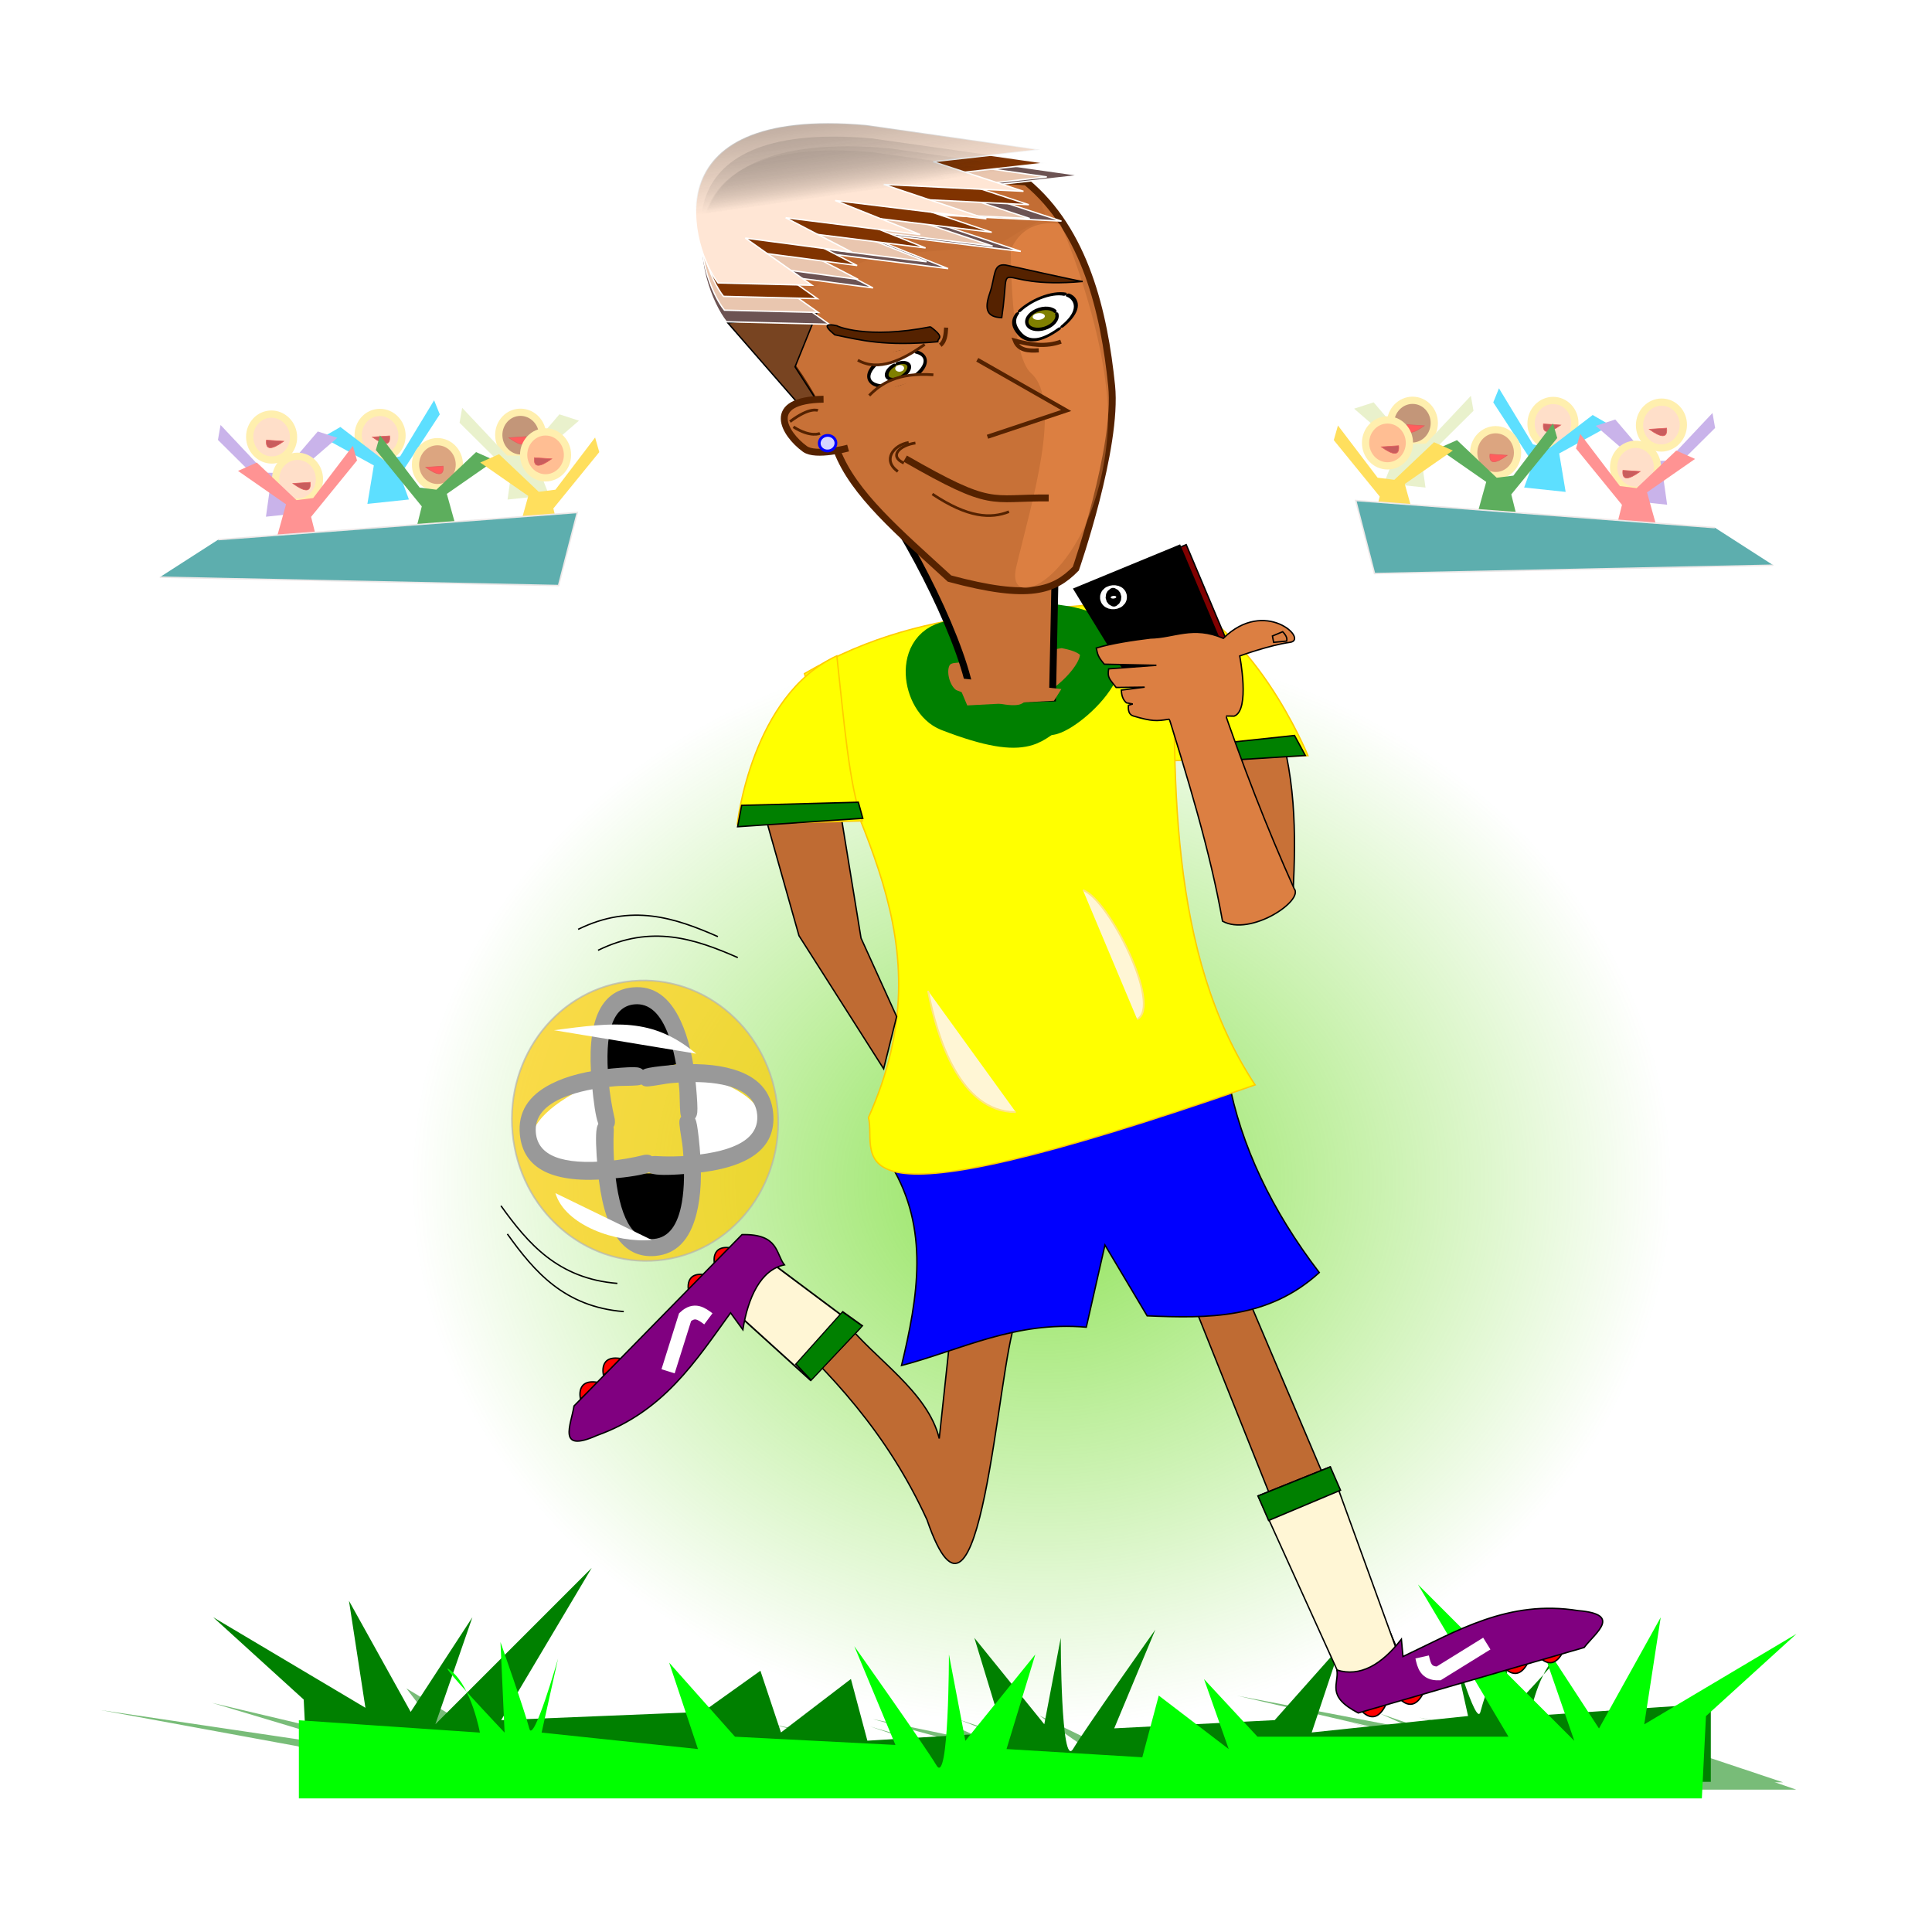 <svg xmlns="http://www.w3.org/2000/svg" xmlns:xlink="http://www.w3.org/1999/xlink" viewBox="0 0 950 950"><defs><linearGradient xlink:href="#a" id="i" gradientUnits="userSpaceOnUse" x1="411.269" y1="-757.264" x2="398.116" y2="-500.133"/><linearGradient id="b"><stop offset="0" stop-color="#55d400"/><stop offset="1" stop-color="#55d400" stop-opacity="0"/></linearGradient><linearGradient xlink:href="#a" id="k" gradientUnits="userSpaceOnUse" x1="411.269" y1="-757.264" x2="398.116" y2="-500.133"/><linearGradient xlink:href="#a" id="g" gradientUnits="userSpaceOnUse" x1="411.269" y1="-757.264" x2="398.116" y2="-500.133"/><linearGradient id="a"><stop offset="0" stop-color="#1a1a1a"/><stop offset="1" stop-color="#1a1a1a" stop-opacity="0"/></linearGradient><linearGradient xlink:href="#a" id="h" gradientUnits="userSpaceOnUse" x1="411.269" y1="-757.264" x2="398.116" y2="-500.133"/><linearGradient xlink:href="#a" id="j" gradientUnits="userSpaceOnUse" x1="411.269" y1="-757.264" x2="398.116" y2="-500.133"/><filter id="e" height="1" width="1" y="0" x="0" color-interpolation-filters="sRGB"><feTurbulence type="fractalNoise" numOctaves="3" baseFrequency="1" result="result0"/><feColorMatrix result="result4" values="0" type="saturate"/><feComposite in2="result4" in="SourceGraphic" operator="arithmetic" k1="1.25" k2=".5" k3=".5" result="result2"/><feBlend in2="SourceGraphic" result="result5" in="result2"/><feComposite in2="SourceGraphic" in="result5" operator="in" result="result3"/></filter><filter id="f"><feGaussianBlur stdDeviation="10.562"/></filter><filter id="l" x="-.058" width="1.116" y="-.151" height="1.301"><feGaussianBlur stdDeviation="3.865"/></filter><filter id="c" x="-.004" width="1.009" y="-.047" height="1.093" color-interpolation-filters="sRGB"><feGaussianBlur stdDeviation="2.504"/></filter><radialGradient xlink:href="#b" id="d" cx="491.493" cy="676.777" fx="491.493" fy="676.777" r="339.922" gradientTransform="matrix(1.035 0 0 .892 1.402 98.858)" gradientUnits="userSpaceOnUse"/></defs><g transform="matrix(.881 0 0 .881 62.863 -37.57)"><g transform="matrix(.979 0 1.314 .439 -330.405 582.122)" opacity=".529" filter="url(#c)" fill="green"><path d="M-896.214 991.225l-50.52-45.927 84.966 50.52-9.186-59.705 34.445 62.001 34.446-52.816-20.667 59.705 87.26-87.261-50.519 84.965 112.521-4.593 32.15-22.963 11.48 34.445 39.039-29.853 9.185 34.445 75.78-4.592-16.075-52.816 39.038 48.223 9.186-48.223s0 73.483 6.889 62.001c6.889-11.482 45.927-66.594 45.927-66.594l-22.964 55.112 89.558-4.592 36.741-41.334-16.074 48.223 87.261-9.186-9.185-41.334s13.778 48.223 16.074 39.038c2.296-9.185 16.075-48.223 16.075-48.223l-2.297 50.52s41.334-43.631 29.853-34.446c-11.482 9.186-16.075 34.445-16.075 34.445l101.04-6.889v43.631h-783.055z"/><path d="M-113.56 1000.48l50.52-45.926-84.965 50.52 9.185-59.705-34.445 62.001-34.445-52.816 20.667 59.705-87.261-87.261 50.52 84.965h-140.078l-29.852-32.15 13.778 39.039-39.038-29.853-9.186 34.445-75.78-4.592 16.075-52.816-39.038 48.223-9.185-48.223s0 73.483-6.89 62.001c-6.888-11.482-45.926-66.594-45.926-66.594l22.963 55.112-89.557-4.592-36.742-41.335 16.075 48.224-87.262-9.186 9.186-41.334s-13.778 48.223-16.075 39.038c-2.296-9.185-16.074-48.223-16.074-48.223l2.296 50.52s-41.334-43.631-29.852-34.446c11.482 9.186 16.074 34.445 16.074 34.445l-101.04-6.889v43.63h783.056z"/></g><ellipse ry="303.143" rx="351.773" cy="702.41" cx="510.032" opacity=".668" fill="url(#d)"/><path d="M98.154 991.225l-50.52-45.927 84.965 50.52-9.185-59.705 34.445 62.001 34.445-52.816-20.667 59.705 87.261-87.261-50.52 84.965 112.522-4.593 32.149-22.963 11.481 34.445 39.038-29.853 9.186 34.445 75.78-4.592-16.075-52.816 39.038 48.223 9.185-48.223s0 73.483 6.89 62.001c6.888-11.482 45.926-66.594 45.926-66.594l-22.963 55.112 89.557-4.592 36.742-41.334-16.075 48.223 87.262-9.186-9.186-41.334s13.778 48.223 16.075 39.038c2.296-9.185 16.074-48.223 16.074-48.223l-2.296 50.52s41.334-43.631 29.852-34.446c-11.481 9.186-16.074 34.445-16.074 34.445l101.04-6.889v43.631H100.45z" fill="green"/><path d="M880.808 1000.48l50.52-45.926-84.966 50.52 9.186-59.705-34.445 62.001-34.446-52.816 20.668 59.705-87.262-87.261 50.52 84.965H630.506l-29.853-32.15 13.778 39.039-39.038-29.853-9.185 34.445-75.78-4.592 16.075-52.816-39.038 48.223-9.185-48.223s0 73.483-6.89 62.001c-6.889-11.482-45.926-66.594-45.926-66.594l22.963 55.112-89.558-4.592-36.741-41.335 16.074 48.224-87.26-9.186 9.184-41.334s-13.778 48.223-16.074 39.038c-2.296-9.185-16.074-48.223-16.074-48.223l2.296 50.52s-41.334-43.631-29.853-34.446c11.482 9.186 16.075 34.445 16.075 34.445l-101.04-6.889v43.63h783.055z" fill="#0f0"/><g transform="matrix(-.768 .07 .07 .768 692.293 -422.873)"><path d="M169.89 1104.265c-12.653 49.823-8.224 92.814-2.358 135.23 55.577 17.068 22.195 2.43 41 6.127l21.672-137.586z" fill="#c87137" stroke="#000"/><path d="M243.394 1015.684c-64.08 22.616-95.506 126.127-95.506 126.127l103.045-5.506z" fill="#ff0" stroke="#fc0"/><path d="M48.37 1809.132c9.726 16.21 18.37 2.161 18.37 2.161z" fill="red" stroke="#000"/><path d="M243.781 1475.713l-104.196 324.073-131.998-.177 168.014 34.586 103.205-346.528zM395.602 1530.21c15.972 29.555 48.535 253.93 77.035 137.335 22.69-64.27 58.4-111.44 103.414-160.168l-17.06-25.97-40.998 38.783c-18.302 28.007-54.425 55.136-59.519 89.596l-22.098-110.267z" fill="#bf6b33" stroke="#000"/><path d="M475.213 1409.588l-248.781-39.578c-4.642 48.374-22.321 96.748-52.772 145.122 39.935 30.287 83.357 25.713 126.904 19.894l25.757-53.819 18.847 58.008c50.965-9.163 91.403 7.988 135.7 15.496-16.402-48.374-29.162-96.748-5.655-145.123z" fill="#00f" stroke="#000"/><path d="M232.086 1015.684c90.86 10.374 173.377-12.628 273.283 33.925-20.958 108.783-87.107 199.502-16.963 324.17-4.364 28.118 45.224 83.33-280.822 1.885 53.484-99.382 40.314-227.217 24.502-359.98z" fill="#ff0" stroke="#fc0"/><path d="M316.898 1032.646c-62.196 15.078 1.884 62.196 15.077 62.196s11.67 20.282 71.62-9.424c17.63-8.736 20.731-49.002-7.54-49.002-28.27 0-79.157-3.77-79.157-3.77z" fill="#c87137" stroke="green" stroke-width="30.8"/><path d="M448.827 912.025c-29.428 46.666-61.67 130.707-62.195 167.739l-58.426 3.77-18.847-167.74z" fill="#c87137" stroke="#000" stroke-width="5"/><g transform="matrix(.298 0 0 .298 352.169 856.985)"><path d="M642.308-320.715c40.428 24.216-161.026 96.257-256.168 435.19-30.298 107.934-131.92 211.045-243.832 334.041-188.481 69.65-250.026 52.734-307.693 3.846 0 0-128.564-283.701-126.923-434.615 1.944-178.802 29.326-380.209 161.539-511.539 365.503-62.097 590.973 31.397 773.077 173.077z" fill="#c87137" stroke="#520" stroke-width="16.755"/><path d="M-78.492-333.436c-40.6-73.079-111.007-54.3-124.506-51.426-4.302.917-104.638 317.614-67.666 525.088C-211.62 471.553 19.22 557.479-21.654 435.249c-50.36-150.608-149.923-389.457-78.492-465.542 46.463-49.489 21.654-303.143 21.654-303.143z" opacity=".361" fill="#f95"/><path d="M-41.538-170.971c-38.962-161.904 26.997-69.757-203.847-69.744 6.556 0 174.917-54.849 182.566-56.643 31.5-7.392 26.922 25.127 44.87 64.614C0-193.258-7.178-175.31-41.538-170.971z" fill="#520" stroke="#000" stroke-width="3.351"/><path transform="matrix(.756 .406 -.3 .429 51.821 7.286)" style="marker:none" d="M-219.23-111.1c0 54.167-25.592 85.42-81.882 85.42-56.29 0-99.068-27.679-99.068-81.845s54.477-93.826 110.768-93.826c56.29 0 70.181 36.085 70.181 90.252z" color="#000" fill="#fff" stroke="#000" stroke-width="12.342" stroke-linecap="round" stroke-opacity=".995" stroke-dasharray="148.109,12.342" overflow="visible" enable-background="accumulate"/><ellipse ry="51.923" rx="115.385" cy="-88.022" cx="207.692" style="marker:none" transform="matrix(.6 .172 -.205 .669 80.324 -47.43)" color="#000" fill="#fff" stroke="#000" stroke-width="12.466" stroke-linecap="round" stroke-opacity=".995" stroke-dasharray="149.59,12.466" overflow="visible" enable-background="accumulate"/><path d="M-115.385 275.44c144.01-14.8 135.543 15.513 338.462-126.924" fill="none" stroke="#520" stroke-width="16.755"/><path d="M26.923-74.56L-176.923 67.746 19.23 113.9" fill="#c87137" stroke="#520" stroke-width="10.053"/><path d="M622.051-218.663L453.846 13.9l-30.77-23.077 46.155-88.462-65.385-126.923z" fill="#784421" stroke="#000" stroke-width="3.351" filter="url(#e)"/><path d="M407.422-13.006C551.11-24.078 510.057 62.46 463.38 103.24c-24.479 21.387-104.534 7.308-104.534 7.308" fill="#c87137" stroke="#520" stroke-width="16.755"/><ellipse ry="28.846" rx="46.154" cy="-149.561" cx="-150" style="marker:none" transform="matrix(.803 .174 -.159 .814 -41.775 -11.324)" color="#000" fill="olive" fill-rule="evenodd" stroke="#000" stroke-width="9.987" stroke-linecap="round" stroke-opacity=".995" stroke-dasharray="119.842,9.987" overflow="visible" enable-background="accumulate"/><ellipse ry="28.846" rx="46.154" cy="-149.561" cx="-150" transform="matrix(.567 .306 -.37 .469 250.893 50.996)" style="marker:none" color="#000" fill="olive" fill-rule="evenodd" stroke="#000" stroke-width="13.385" stroke-linecap="round" stroke-opacity=".995" stroke-dasharray="160.621,13.385" overflow="visible" enable-background="accumulate"/><path style="marker:none" d="M489.901-230.584c-29.464-13.305-37.289-22.63-62.252-46.41-2.832-2.697-15.608-3.036-18.947-5.157-15.727-9.987-34.294-22.355-51.426-38.675-6-5.716-36.307-.534-46.013-5.156-58.41-27.821-167.368-20.627-240.89-20.627-28.385 0-70.505 6.383-94.733-5.157-7.582-3.611-21.478 1.976-29.773 0-10.458-2.49-42.075-20.04-54.132-25.783-30.045-14.31-72.338-19.462-56.84-48.989 2.887-5.5-2.887-15.126 0-20.627 7.483-14.256 53.291-60.19 73.08-69.615 8.57-4.082 10.69-20.561 16.24-23.205 14.048-6.691 32.647-14.717 46.012-23.205 15.015-9.536 22.798-21.172 37.893-28.362 13.274-6.322 27.946-8.573 37.893-18.048 1.975-1.881 10.216 0 13.533 0 17.04 0 40.22-3.958 56.84 0 14.233 3.39 27.632 15.686 40.599 20.626 13.53 5.156 29.039 10.034 43.306 15.47 8.02 3.056 19.408-.34 27.066 2.579 24.678 9.403 64.769 25.601 83.906 43.832 24 22.863 40.923 58.301 54.133 87.663 2.447 5.438.301 14.517 2.707 20.627 8.277 21.028 23.087 35.038 29.773 54.145.788 2.252 15.325 13.45 18.946 18.049 4.271 5.424 7.788 16.522 13.533 20.627 18.954 13.54 67.938 26.301 75.786 41.253 2.005 3.82 0 13.684 0 18.049 0 3.733 1.715 12.202 0 15.47-3.278 6.246-12.567 14.796-16.24 20.626z" opacity=".239" color="#000" fill="#803300" fill-rule="evenodd" overflow="visible" filter="url(#f)" enable-background="accumulate"/><g stroke="#fff" stroke-width="3.351"><path d="M193.886-605.549l-456.57 107.811 288.116 5.809-232.734 100.575 369.44-52.02-264.317 116.281 397.224-85.413L77.322-301.43l353.38-77.285-167.376 107.393 279.4-63.138-165.724 141.478 248.725-28.838c60.358-90.957 149.656-488.641-431.84-383.728z" fill="#6c5353"/><path d="M234.238-599.677l-415.788 98.169 262.38 5.29-211.944 91.58 336.44-47.367-240.707 105.88 361.742-77.773-198.275 101.14L449.9-393.13l-152.426 97.788 254.444-57.491-150.922 128.825 226.509-26.259c54.966-82.822 136.288-444.94-393.268-349.409z" fill="#e9c6af"/><path d="M233.47-633.267l-415.789 98.17 262.38 5.288-211.944 91.58 336.44-47.366-240.707 105.88 361.742-77.773-198.275 101.14 321.815-70.373-152.426 97.788 254.444-57.49L400.228-257.6l226.509-26.259c54.966-82.822 136.288-444.94-393.267-349.409z" fill="#803300"/><path d="M243.47-666.856l-415.788 98.169 262.38 5.289-211.945 91.58 336.44-47.367L-26.15-413.304l361.743-77.774-198.276 101.14 321.815-70.372-152.425 97.788 254.443-57.491-150.922 128.825 226.509-26.26c54.967-82.821 136.289-444.939-393.267-349.408z" fill="#ffe6d5"/></g><path d="M493.524 33.775c-52.05-32.307-69.941-20.626-69.941-20.626h0M486.402 47.251c-39.487 30.512-62.82 21.538-62.82 21.538" fill="none" stroke="#520" stroke-width="6.702"/><path d="M150.767-123.259c56.671 33.1 117.538 56.355 165.125 23.333M136.408-47.875c86.467-14.05 128.575 9.717 159.74 35.896" fill="#c87137" stroke="#520" stroke-width="6.702"/><path d="M132.818-164.54c157.557 16.579 227.388-22.783 226.15-23.333 24.18-7.411 34.886-5.8 7.18 21.538-61.89 18.675-116.506 39.29-247.688 39.487.454-9.857-20.524-6.319 14.358-37.692z" fill="#520" stroke="#000" stroke-width="3.351"/><path d="M-179.484-99.926c37.093 9.881 74.187 1.313 111.28-12.564-6.865 24.175-29.858 28.19-55.64 28.718M95.127-159.156c2.516 17.227 6.004 33.483 17.948 41.282" fill="none" stroke="#520" stroke-width="10.053"/><ellipse ry="6.767" rx="14.887" cy="-158.858" cx="-139.392" style="marker:none" transform="matrix(1 0 0 1.2 8.12 25.005)" color="#000" fill="#fff" fill-rule="evenodd" overflow="visible" enable-background="accumulate"/><ellipse ry="6.767" rx="14.887" cy="-158.858" cx="-139.392" transform="matrix(.727 0 0 1.2 317.907 119.737)" style="marker:none" color="#000" fill="#fff" fill-rule="evenodd" overflow="visible" enable-background="accumulate"/><path d="M165.105 240.371C83.87 305.947 29.097 313.314-16.24 299.917" fill="none" stroke="#520" stroke-width="6.367"/><path d="M211.118 110.453c37.827 2.561 68.213 37.455 32.48 67.666h0" fill="none" stroke="#520" stroke-width="6.702"/><path d="M194.878 113.16c37.827 1.741 68.213 25.47 32.48 46.012h0" fill="none" stroke="#520" stroke-width="6.702"/><ellipse ry="18.946" rx="20.3" cy="105.039" cx="418.175" style="marker:none" transform="translate(-10.827 -10.827)" color="#000" fill="#d5d5ff" fill-rule="evenodd" stroke="#00f" stroke-width="6.702" stroke-linecap="round" stroke-opacity=".995" overflow="visible" enable-background="accumulate"/><g opacity=".377" fill="url(#g)"><path d="M193.886-605.549l-456.57 107.811 288.116 5.809-232.734 100.575 369.44-52.02-264.317 116.281 397.224-85.413L77.322-301.43l353.38-77.285-167.376 107.393 279.4-63.138-165.724 141.478 248.725-28.838c60.358-90.957 149.656-488.641-431.84-383.728z" fill="url(#h)"/><path d="M234.238-599.677l-415.788 98.169 262.38 5.29-211.944 91.58 336.44-47.367-240.707 105.88 361.742-77.773-198.275 101.14L449.9-393.13l-152.426 97.788 254.444-57.491-150.922 128.825 226.509-26.259c54.966-82.822 136.288-444.94-393.268-349.409z" fill="url(#i)"/><path d="M233.47-633.267l-415.789 98.17 262.38 5.288-211.944 91.58 336.44-47.366-240.707 105.88 361.742-77.773-198.275 101.14 321.815-70.373-152.426 97.788 254.444-57.49L400.228-257.6l226.509-26.259c54.966-82.822 136.288-444.94-393.267-349.409z" fill="url(#j)"/><path d="M243.47-666.856l-415.788 98.169 262.38 5.289-211.945 91.58 336.44-47.367L-26.15-413.304l361.743-77.774-198.276 101.14 321.815-70.372-152.425 97.788 254.443-57.491-150.922 128.825 226.509-26.26c54.967-82.821 136.289-444.939-393.267-349.408z" fill="url(#k)"/></g></g><path d="M156.22 1126.411l-6.484 15.129 75.643-2.161 3.241-11.887z" fill="green" stroke="#000"/><path d="M166.59 1236.665c-6.637 9.432 34.663 31.805 53.728 18.846 4.332-51.465 15.71-105.75 27.567-160.977l-40.3.308c-11.814 49.126-25.413 96.465-40.994 141.823z" fill="#dc7f42" stroke="#000"/><path d="M221.744 981.759l79.158 24.501-41.705 84.265-63.84-25.839z" fill="maroon" stroke="#000"/><path d="M226.432 981.759l79.157 24.501-41.704 84.265-63.84-25.839z" stroke="#000"/><ellipse ry=".955" rx="2.018" cy="1014.865" cx="277.619" style="marker:none" color="#000" fill="#fff" fill-rule="evenodd" stroke="#fff" stroke-width="15.452" stroke-linecap="round" stroke-opacity=".995" overflow="visible" enable-background="accumulate"/><path d="M201.132 1051.707c-32.687-26.78-61.524 6.596-47.884 7.25 15.201.728 37.25 6.537 37.25 6.537s-4.138 39.913 7.984 43.004c57.936-6.848 46.482 3.786 72.687-6.753 3.075-1.236 3.424-4.46 2.764-8.017l-3.192-.648 4.505-1.257c2.629-2.761 2.925-6.193 2.874-9.49l-17.06-.61 20.568-1.631c4.348-6.865 5.762-7.59 4.19-13.916l-34.648.554 37.469-4.193c4.096-5.807 4.16-7.374 4.713-12.169-11.214-2.368-26.974-3.29-39.68-3.668-17.368 1.285-31.3-6.453-52.54 5.007z" fill="#dc7f42" stroke="#000"/><path d="M157.937 1050.845c-2.792 3.5-2.73 5.355-2.302 6.997l9.51.063.466-4.65z" fill="none" stroke="#000"/><path d="M206.36 1116.06l-4.219-16.875 45.94 2.343-8.906 14.533" fill="#dc7f42"/><path d="M396.686 1062.62l-75.474 15 6.094 7.97 62.817-2.344z" fill="#c87137"/><path d="M546.233 1132.517l-19.695 105.646-52.281 101.473-12.797-36.76 20.514-58.904 8.986-126.34z" fill="#bf6b33" stroke="#000"/><path d="M178.526 1655.924l53.907 16.172-55.704 159.923-34.14-39.532z" fill="#fff6d5" stroke="#000"/><path d="M22.436 1803.73c9.725 16.208 18.37 2.16 18.37 2.16zM125.963 1824.484c9.725 16.209 18.37 2.161 18.37 2.161zM154.058 1830.968c9.726 16.209 18.37 2.16 18.37 2.16z" fill="red" stroke="#000"/><path d="M187.076 1802.776c-.808 10.104 10.026 17.88-12.578 32.344l-167.11-32.344c-9.277-10.082-29.666-21.398 1.796-26.954 49.76-12.713 88.796 6.739 129.376 21.563v-12.578c16.172 17.324 32.344 24.59 48.516 17.969z" fill="purple" stroke="#000"/><path d="M232.52 1672.118l-6.06 18.37-53.808-17.078 5.826-17.513z" fill="green" stroke="#000"/><path d="M480.868 1038.957c64.08 22.616 82.8 114.692 82.8 114.692l-90.34 5.93c7.33-25.758 6.631-75.6 7.54-120.622z" fill="#ff0" stroke="#fc0"/><path d="M472.838 1157.749l2.16-11.887 84.288-5.403 4.323 15.129z" fill="green" stroke="#000"/><path d="M-2248.65 4144.707c-2.662 20.756-5.277 41.543-36.21 43.452l-123.114-61.557" transform="matrix(.298 0 0 .298 794.859 563.818)" fill="none" stroke="#fff" stroke-width="33.509" filter="url(#l)"/><path d="M593.599 1459.37c17.948-5.933 15.328 10.353 15.328 10.353zM614.066 1477.003c17.948-5.933 15.328 10.352 15.328 10.352zM680.972 1531.79c17.948-5.933 15.328 10.353 15.328 10.353zM699.117 1547.422c17.948-5.933 15.328 10.353 15.328 10.353z" fill="red" stroke="#000"/><g stroke="#000" stroke-width="4.408"><path d="M-1206.52 3686.534l-187.937 15.684 64.58 561.44 146.594-104.504z" fill="#fff6d5" transform="matrix(.216 .168 .117 -.147 376.682 2303.942)"/><path d="M-1207.214 3684.839l-.493 85.963-185.266 24.146-11.98-92.004z" fill="green" transform="matrix(.216 .168 .117 -.147 376.682 2303.942)"/></g><path d="M558.657 1474.446c5.579-8.464 1.82-22.804 28.596-24.581l132.327 112.473c3.268 13.304 15.678 33.047-14.566 22.75-49.725-12.845-75.97-47.059-104.38-79.607l-7.765 12.996c-5.819-22.973-16.851-42.037-34.212-44.031z" fill="purple" stroke="#000"/><path d="M-2248.65 4144.707c-2.662 20.756-5.277 41.543-36.21 43.452l-123.114-61.557" transform="matrix(-.226 -.195 .195 -.226 -699.388 2006.58)" fill="none" stroke="#fff" stroke-width="33.509" filter="url(#l)"/><g><ellipse ry="101.519" rx="96.313" cy="1361.387" cx="649.629" opacity=".686" fill="#fc0" stroke="#b3b3b3" stroke-width="1.214"/><path d="M616.668 1328.895c-70.065 23.406-65.635 59.32-1.383 66.368zM681.745 1330.277c70.064 23.406 65.635 59.32 1.382 66.368z" fill="#fff"/><path d="M684.579 1396.403c-18.212 71.591-54.354 69.804-66.089 6.24zM684.579 1328.545c-18.212-71.59-54.354-69.803-66.089-6.24z"/><g fill="#999" font-size="207.326" font-weight="400" letter-spacing="0" word-spacing="0" font-family="Candy Round BTN"><path d="M686.924 1393.76q0 65.786-35.938 65.786-22.575 0-32.294-27.58-6.681-18.782-6.681-47.865 0-14.596.81-18.888 1.113-5.688 6.074-5.688 6.175 0 6.175 6.331v.859q0 2.898-.405 8.586-.405 5.58-.405 8.37 0 23.181 4.15 38.85 6.58 24.684 22.576 24.684 23.688 0 23.688-53.66 0-13.844-1.923-27.689v-1.073q0-6.332 6.276-6.332 4.556 0 5.973 5.474 1.924 6.975 1.924 29.834z"/><path d="M685.541 1330.271q0-65.787-35.938-65.787-22.575 0-32.293 27.582-6.682 18.78-6.682 47.864 0 14.595.81 18.888 1.114 5.688 6.074 5.688 6.175 0 6.175-6.332v-.858q0-2.898-.405-8.586-.405-5.58-.405-8.37 0-23.182 4.151-38.85 6.58-24.684 22.575-24.684 23.689 0 23.689 53.66 0 13.844-1.924 27.688v1.073q0 6.332 6.277 6.332 4.555 0 5.973-5.473 1.923-6.976 1.923-29.835z"/><g><path d="M618.832 1402.456q-62.056 0-62.056-38.098 0-23.932 26.017-34.235 17.716-7.083 45.15-7.083 13.768 0 17.817.859 5.365 1.18 5.365 6.439 0 6.546-5.972 6.546h-.81q-2.734 0-8.099-.429-5.264-.43-7.896-.43-21.867 0-36.647 4.4-23.283 6.977-23.283 23.933 0 25.113 50.616 25.113 13.06 0 26.119-2.04h1.012q5.973 0 5.973 6.654 0 4.83-5.163 6.332-6.58 2.04-28.143 2.04z"/><path d="M678.72 1400.99q62.056 0 62.056-38.098 0-23.932-26.017-34.235-17.716-7.083-45.15-7.083-13.768 0-17.817.859-5.365 1.18-5.365 6.439 0 6.546 5.972 6.546h.81q2.733 0 8.099-.429 5.264-.43 7.896-.43 21.867 0 36.647 4.401 23.283 6.976 23.283 23.932 0 25.113-50.616 25.113-13.06 0-26.119-2.04h-1.012q-5.973 0-5.973 6.655 0 4.829 5.163 6.331 6.58 2.04 28.143 2.04z"/></g></g><path d="M709.306 1290.18c-44.282-1.7-71.62-3.044-100.934 26.27M718.985 1407.707c-4.781 23.926-40.573 40.097-66.368 40.097" fill="#fff"/></g><path d="M759.082 1413.237c-17.073 29.085-36.352 56.279-78.812 63.603M756.317 1433.977c-17.073 29.085-36.352 56.279-78.812 63.602M572.074 1249.915c29.534-16.285 59.998-29.816 100.243-14.425M585.045 1233.497c29.534-16.285 59.998-29.816 100.243-14.424" fill="none" stroke="#000"/></g><path d="M446.629 595.648c4.946 26.022 17.759 67.715 48.985 67.715M533.073 539.46c14.491 4.884 44.381 64.974 30.255 72.037" fill="#fff6d5" stroke="#ffe680"/><g opacity=".636"><g transform="matrix(-.804 .085 .085 .804 285.738 -21.838)"><ellipse cx="121.742" cy="369.453" rx="15.128" ry="15.848" fill="#a05a2c" stroke="#ffe680" stroke-width="5" stroke-linecap="round" stroke-linejoin="bevel"/><path d="M132.548 382.42l27.374-36.02 2.881 10.086-31.696 38.9 4.322 17.289h-28.814l7.203-25.933-33.137-23.052 12.967-5.763 27.374 25.933z" fill="#dde9af"/><ellipse ry="15.848" rx="15.128" cy="359.368" cx="218.272" fill="#fca" stroke="#ffe680" stroke-width="5" stroke-linecap="round" stroke-linejoin="bevel"/><path d="M206.025 375.216l-27.374-36.019-2.881 10.085 31.696 38.9-4.322 17.29h28.815l-7.204-25.934 33.137-23.052-12.967-5.763-27.374 25.933z" fill="#0cf"/><path d="M299.673 376.656l27.374-36.018 2.882 10.085-31.696 38.9 4.322 17.289H273.74l7.204-25.933-33.137-23.052 12.966-5.763 27.374 25.933z" fill="#aa87de"/><ellipse cx="292.873" cy="352.635" rx="15.128" ry="15.848" fill="#fca" stroke="#ffe680" stroke-width="5" stroke-linecap="round" stroke-linejoin="bevel"/></g><path d="M212.633 286.963c6.581 4.733 10.248 5.18 9.658-.633z" fill="red" stroke="#d40000" stroke-width=".326"/><path d="M136.468 286.57c6.582 4.733 10.249 5.18 9.658-.633z" fill="#a00" stroke="#d40000" stroke-width=".326"/><g transform="matrix(.809 0 0 .809 -3.788 11.246)"><ellipse ry="15.848" rx="15.128" cy="369.453" cx="121.742" fill="#fca" stroke="#ffe680" stroke-width="5" stroke-linecap="round" stroke-linejoin="bevel"/><path d="M132.548 382.42l27.374-36.02 2.881 10.086-31.696 38.9 4.322 17.289h-28.814l7.203-25.933-33.137-23.052 12.967-5.763 27.374 25.933z" fill="#f55"/><ellipse cx="218.272" cy="359.368" rx="15.128" ry="15.848" fill="#c87137" stroke="#ffe680" stroke-width="5" stroke-linecap="round" stroke-linejoin="bevel"/><path d="M206.025 375.216l-27.374-36.019-2.881 10.085 31.696 38.9-4.322 17.29h28.815l-7.204-25.934 33.137-23.052-12.967-5.763-27.374 25.933z" fill="green"/><path d="M299.673 376.656l27.374-36.018 2.882 10.085-31.696 38.9 4.322 17.289H273.74l7.204-25.933-33.137-23.052 12.966-5.763 27.374 25.933z" fill="#fc0"/><ellipse ry="15.848" rx="15.128" cy="352.635" cx="292.873" fill="#f95" stroke="#ffe680" stroke-width="5" stroke-linecap="round" stroke-linejoin="bevel"/></g><path d="M17.837 364.8h0l222.555 4.661 10.486-40.782-200.415 15.148" fill="teal" stroke="#e3dbdb" stroke-width=".809"/><path d="M86.998 288.926c-6.582 4.733-10.249 5.18-9.658-.633zM92.105 312.482c6.58 4.733 10.248 5.18 9.658-.633z" fill="#a00" stroke="#d40000" stroke-width=".326"/><path d="M166.306 303.452c6.581 4.733 10.248 5.18 9.658-.633z" fill="red" stroke="#d40000" stroke-width=".326"/><path d="M236.578 298.741c-6.58 4.733-10.248 5.18-9.658-.633z" fill="#a00" stroke="#d40000" stroke-width=".326"/></g><g opacity=".636"><g transform="matrix(.804 .085 -.085 .804 650.463 -28.525)"><ellipse ry="15.848" rx="15.128" cy="369.453" cx="121.742" fill="#a05a2c" stroke="#ffe680" stroke-width="5" stroke-linecap="round" stroke-linejoin="bevel"/><path d="M132.548 382.42l27.374-36.02 2.881 10.086-31.696 38.9 4.322 17.289h-28.814l7.203-25.933-33.137-23.052 12.967-5.763 27.374 25.933z" fill="#dde9af"/><ellipse cx="218.272" cy="359.368" rx="15.128" ry="15.848" fill="#fca" stroke="#ffe680" stroke-width="5" stroke-linecap="round" stroke-linejoin="bevel"/><path d="M206.025 375.216l-27.374-36.019-2.881 10.085 31.696 38.9-4.322 17.29h28.815l-7.204-25.934 33.137-23.052-12.967-5.763-27.374 25.933z" fill="#0cf"/><path d="M299.673 376.656l27.374-36.018 2.882 10.085-31.696 38.9 4.322 17.289H273.74l7.204-25.933-33.137-23.052 12.966-5.763 27.374 25.933z" fill="#aa87de"/><ellipse ry="15.848" rx="15.128" cy="352.635" cx="292.873" fill="#fca" stroke="#ffe680" stroke-width="5" stroke-linecap="round" stroke-linejoin="bevel"/></g><path d="M723.569 280.276c-6.582 4.733-10.249 5.18-9.658-.633z" fill="red" stroke="#d40000" stroke-width=".326"/><path d="M799.733 279.883c-6.581 4.733-10.248 5.18-9.658-.633z" fill="#a00" stroke="#d40000" stroke-width=".326"/><g transform="matrix(-.809 0 0 .809 939.99 4.56)"><ellipse cx="121.742" cy="369.453" rx="15.128" ry="15.848" fill="#fca" stroke="#ffe680" stroke-width="5" stroke-linecap="round" stroke-linejoin="bevel"/><path d="M132.548 382.42l27.374-36.02 2.881 10.086-31.696 38.9 4.322 17.289h-28.814l7.203-25.933-33.137-23.052 12.967-5.763 27.374 25.933z" fill="#f55"/><ellipse ry="15.848" rx="15.128" cy="359.368" cx="218.272" fill="#c87137" stroke="#ffe680" stroke-width="5" stroke-linecap="round" stroke-linejoin="bevel"/><path d="M206.025 375.216l-27.374-36.019-2.881 10.085 31.696 38.9-4.322 17.29h28.815l-7.204-25.934 33.137-23.052-12.967-5.763-27.374 25.933z" fill="green"/><path d="M299.673 376.656l27.374-36.018 2.882 10.085-31.696 38.9 4.322 17.289H273.74l7.204-25.933-33.137-23.052 12.966-5.763 27.374 25.933z" fill="#fc0"/><ellipse cx="292.873" cy="352.635" rx="15.128" ry="15.848" fill="#f95" stroke="#ffe680" stroke-width="5" stroke-linecap="round" stroke-linejoin="bevel"/></g><path d="M918.364 358.113h0l-222.554 4.661-10.487-40.782 200.415 15.148" fill="teal" stroke="#e3dbdb" stroke-width=".809"/><path d="M849.204 282.239c6.581 4.733 10.248 5.18 9.658-.633zM844.097 305.795c-6.581 4.733-10.248 5.18-9.658-.633z" fill="#a00" stroke="#d40000" stroke-width=".326"/><path d="M769.896 296.765c-6.582 4.733-10.249 5.18-9.658-.633z" fill="red" stroke="#d40000" stroke-width=".326"/><path d="M699.623 292.054c6.581 4.733 10.249 5.18 9.658-.633z" fill="#a00" stroke="#d40000" stroke-width=".326"/></g></g></svg>